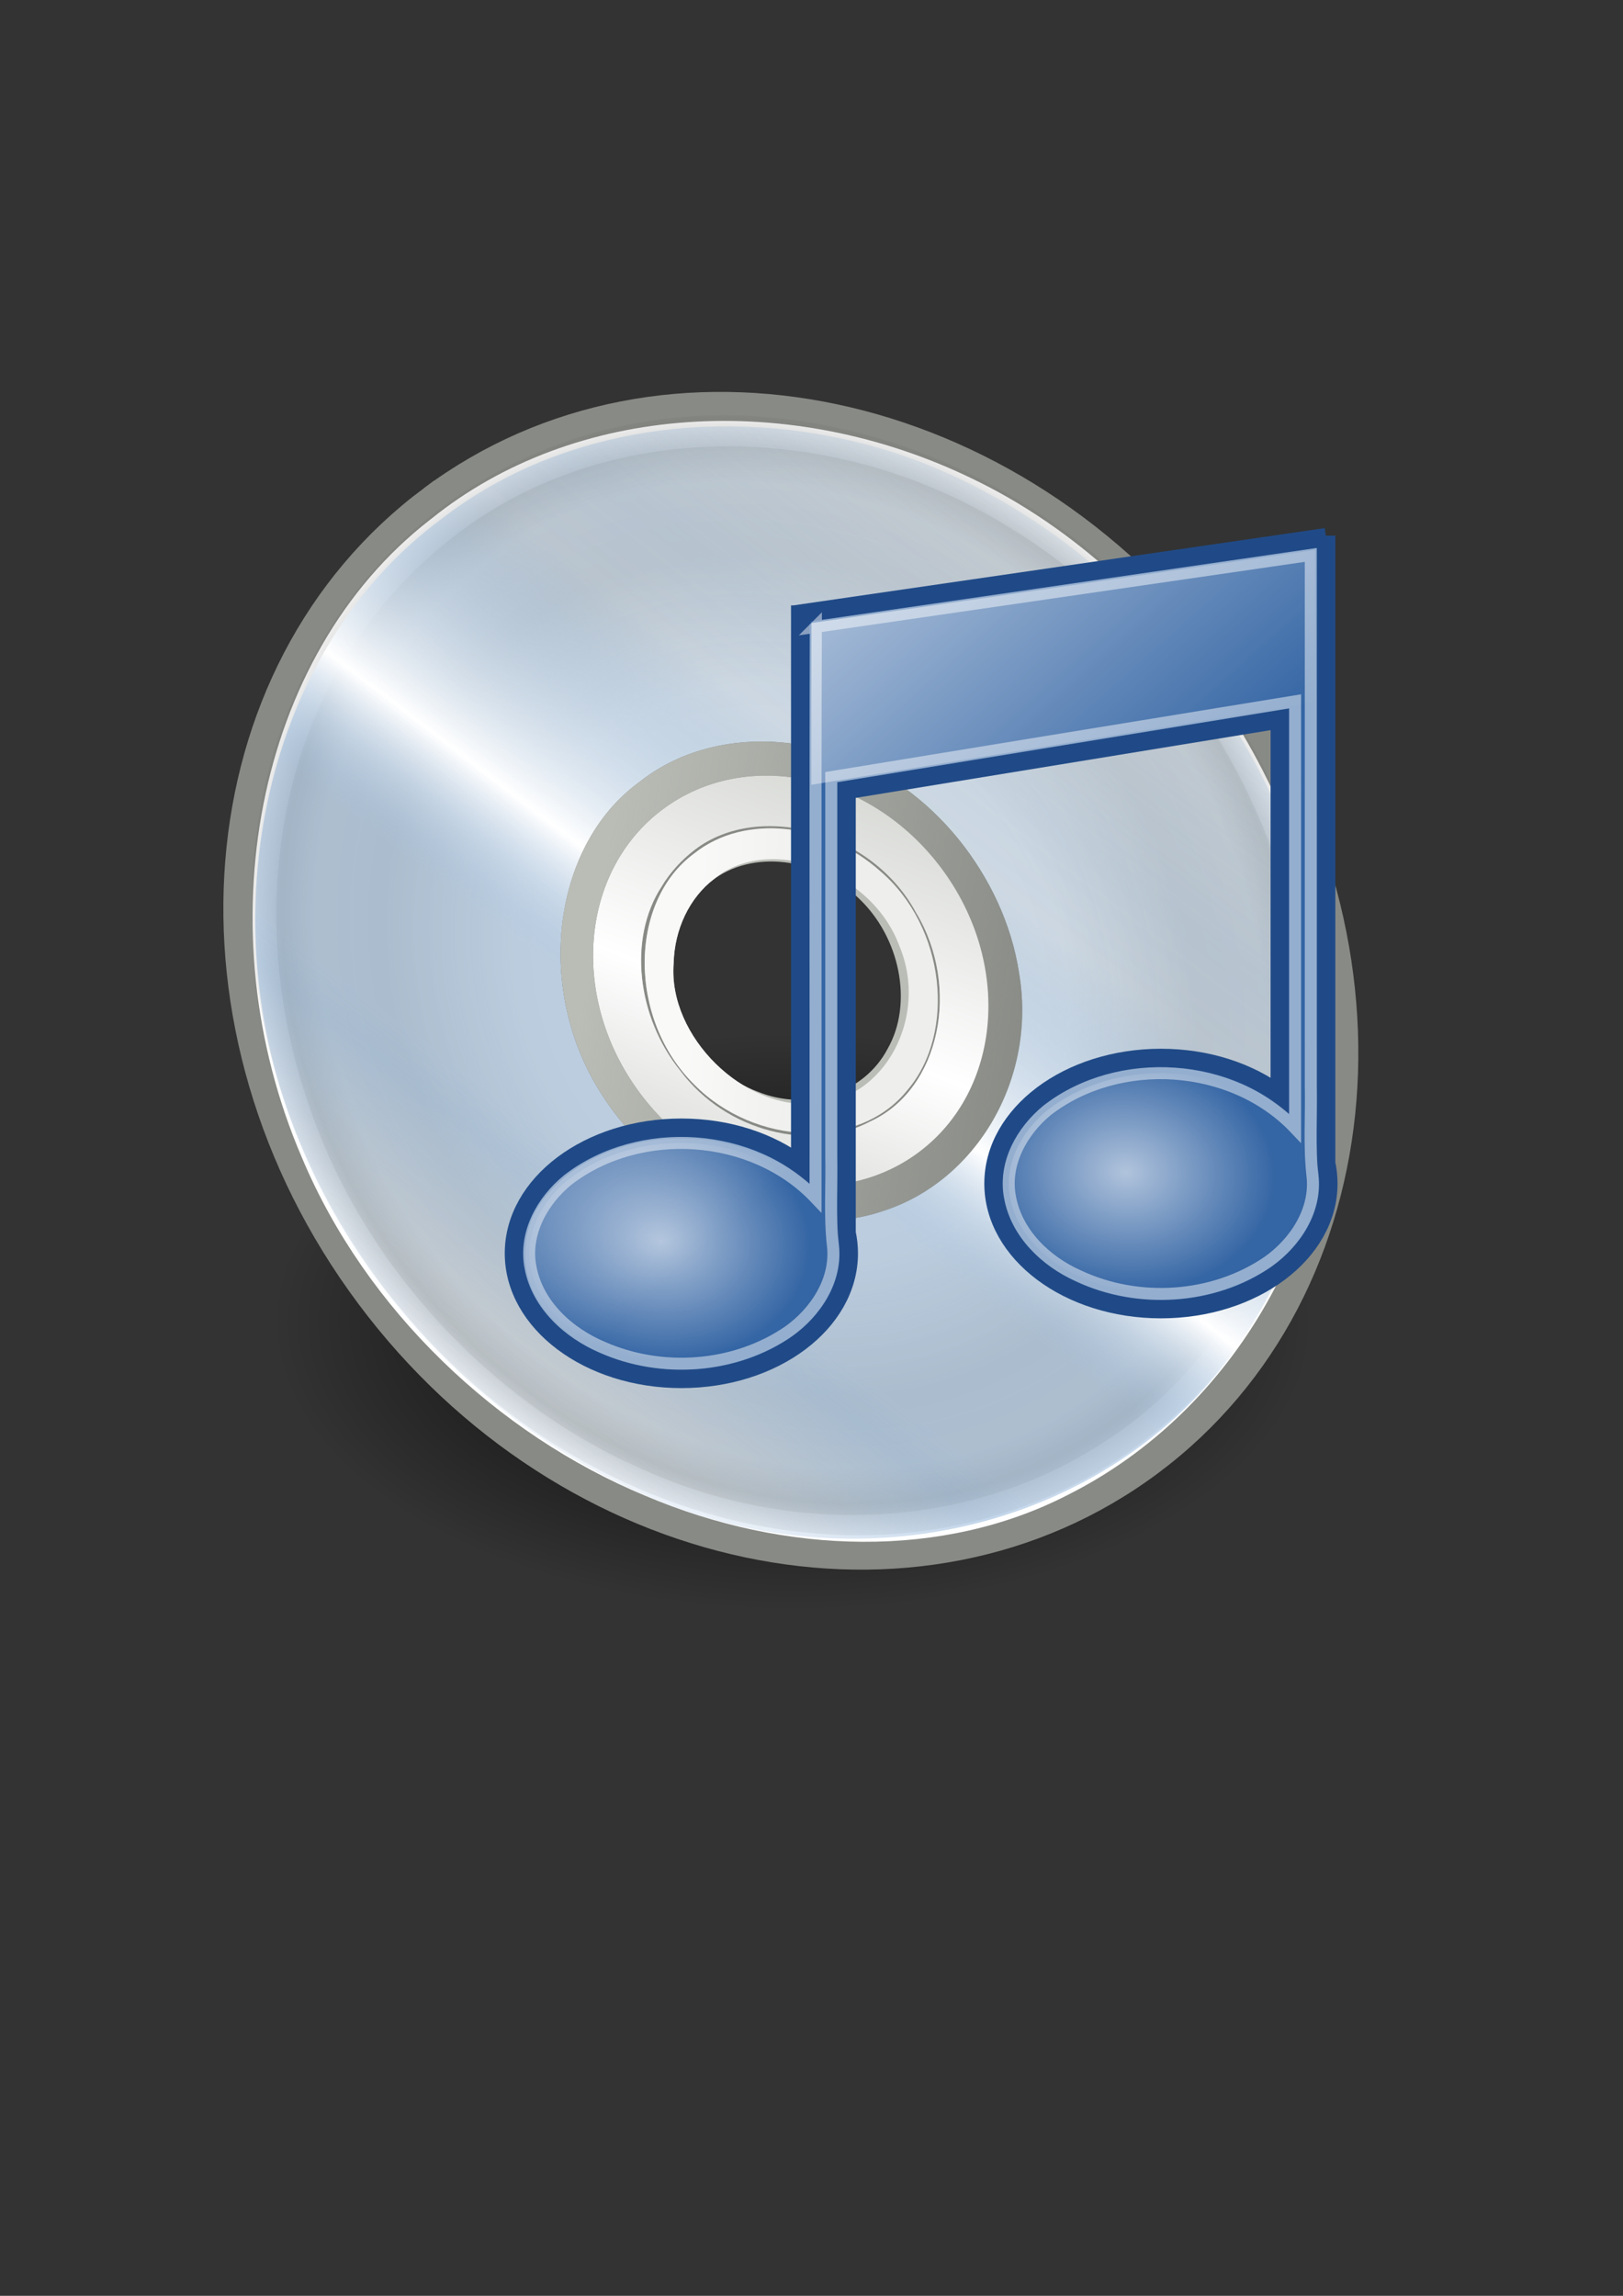 <?xml version="1.0" encoding="UTF-8" standalone="no"?>
<!-- Created with Inkscape (http://www.inkscape.org/) -->
<svg xmlns:dc="http://purl.org/dc/elements/1.1/" xmlns:cc="http://creativecommons.org/ns#" xmlns:rdf="http://www.w3.org/1999/02/22-rdf-syntax-ns#" xmlns:svg="http://www.w3.org/2000/svg" xmlns="http://www.w3.org/2000/svg" xmlns:xlink="http://www.w3.org/1999/xlink" xmlns:sodipodi="http://sodipodi.sourceforge.net/DTD/sodipodi-0.dtd" xmlns:inkscape="http://www.inkscape.org/namespaces/inkscape" width="210mm" height="297mm" id="svg4034" version="1.1" inkscape:version="0.47 r22583" sodipodi:version="0.32" inkscape:output_extension="org.inkscape.output.svg.inkscape">
  <rect width="100%" height="100%" fill="#333333" stroke="none"/>
  <title id="title4197">itunes</title>
  <defs id="defs3">
    <linearGradient inkscape:collect="always" id="linearGradient4161">
      <stop style="stop-color:#000000;stop-opacity:1;" offset="0" id="stop4163"/>
      <stop style="stop-color:#000000;stop-opacity:0;" offset="1" id="stop4165"/>
    </linearGradient>
    <linearGradient inkscape:collect="always" id="linearGradient4138">
      <stop style="stop-color:#000000;stop-opacity:1;" offset="0" id="stop4140"/>
      <stop style="stop-color:#000000;stop-opacity:0;" offset="1" id="stop4142"/>
    </linearGradient>
    <linearGradient inkscape:collect="always" id="linearGradient3984">
      <stop style="stop-color:#ffffff;stop-opacity:1;" offset="0" id="stop3986"/>
      <stop style="stop-color:#ffffff;stop-opacity:0;" offset="1" id="stop3988"/>
    </linearGradient>
    <linearGradient inkscape:collect="always" id="linearGradient3871">
      <stop style="stop-color:#babdb6;stop-opacity:1;" offset="0" id="stop3873"/>
      <stop style="stop-color:#babdb6;stop-opacity:0;" offset="1" id="stop3875"/>
    </linearGradient>
    <linearGradient id="linearGradient5348">
      <stop style="stop-color:#729fcf;stop-opacity:0;" offset="0" id="stop5350"/>
      <stop id="stop5368" offset="0.142" style="stop-color:#729fcf;stop-opacity:0.175;"/>
      <stop id="stop5366" offset="0.247" style="stop-color:#729fcf;stop-opacity:0.429;"/>
      <stop style="stop-color:#729fcf;stop-opacity:0.392;" offset="0.278" id="stop5394"/>
      <stop id="stop5364" offset="0.38" style="stop-color:#729fcf;stop-opacity:0.392;"/>
      <stop id="stop5362" offset="0.466" style="stop-color:#ffffff;stop-opacity:1;"/>
      <stop style="stop-color:#b8cfe7;stop-opacity:0.624;" offset="0.548" id="stop3727"/>
      <stop id="stop5360" offset="0.63" style="stop-color:#729fcf;stop-opacity:0.249;"/>
      <stop id="stop5358" offset="0.697" style="stop-color:#729fcf;stop-opacity:0.277;"/>
      <stop id="stop5356" offset="0.848" style="stop-color:#729fcf;stop-opacity:0.164;"/>
      <stop style="stop-color:#729fcf;stop-opacity:0;" offset="1" id="stop5352"/>
    </linearGradient>
    <linearGradient id="linearGradient5334">
      <stop style="stop-color:#ffffff;stop-opacity:0;" offset="0" id="stop5336"/>
      <stop id="stop5346" offset="0.125" style="stop-color:#ffffff;stop-opacity:0.875;"/>
      <stop id="stop5344" offset="0.25" style="stop-color:#ffffff;stop-opacity:0.749;"/>
      <stop id="stop5342" offset="0.5" style="stop-color:#ffffff;stop-opacity:0.498;"/>
      <stop style="stop-color:#ffffff;stop-opacity:0;" offset="1" id="stop5338"/>
    </linearGradient>
    <linearGradient id="linearGradient5314">
      <stop style="stop-color:#555753;stop-opacity:1;" offset="0" id="stop5316"/>
      <stop style="stop-color:#555753;stop-opacity:0;" offset="1" id="stop5318"/>
    </linearGradient>
    <linearGradient id="linearGradient5280">
      <stop style="stop-color:#555753;stop-opacity:0.011;" offset="0" id="stop5282"/>
      <stop id="stop5310" offset="0.002" style="stop-color:#555753;stop-opacity:0.226;"/>
      <stop id="stop5306" offset="0.004" style="stop-color:#555753;stop-opacity:0.012;"/>
      <stop id="stop5304" offset="0.008" style="stop-color:#555753;stop-opacity:0.012;"/>
      <stop id="stop5302" offset="0.016" style="stop-color:#555753;stop-opacity:0.073;"/>
      <stop id="stop5298" offset="0.031" style="stop-color:#555753;stop-opacity:0.016;"/>
      <stop id="stop5296" offset="0.062" style="stop-color:#555753;stop-opacity:0.011;"/>
      <stop id="stop5294" offset="0.125" style="stop-color:#555753;stop-opacity:0.367;"/>
      <stop id="stop5290" offset="0.25" style="stop-color:#555753;stop-opacity:0.006;"/>
      <stop id="stop5288" offset="0.5" style="stop-color:#555753;stop-opacity:0.023;"/>
      <stop style="stop-color:#555753;stop-opacity:0.198;" offset="0.75" id="stop5292"/>
      <stop id="stop5300" offset="0.875" style="stop-color:#555753;stop-opacity:0.181;"/>
      <stop style="stop-color:#555753;stop-opacity:0.288;" offset="0.938" id="stop5308"/>
      <stop style="stop-color:#555753;stop-opacity:0.073;" offset="1" id="stop5284"/>
    </linearGradient>
    <linearGradient id="linearGradient5210">
      <stop style="stop-color:#ffffff;stop-opacity:0.64" offset="0" id="stop5212"/>
      <stop style="stop-color:#ffffff;stop-opacity:0;" offset="1" id="stop5214"/>
    </linearGradient>
    <linearGradient id="linearGradient5170">
      <stop style="stop-color:#ffffff;stop-opacity:0.18;" offset="0" id="stop5172"/>
      <stop id="stop5178" offset="0.515" style="stop-color:#ffffff;stop-opacity:1;"/>
      <stop style="stop-color:#ffffff;stop-opacity:0;" offset="1" id="stop5174"/>
    </linearGradient>
    <inkscape:perspective sodipodi:type="inkscape:persp3d" inkscape:vp_x="0 : 526.18109 : 1" inkscape:vp_y="0 : 1000 : 0" inkscape:vp_z="744.09448 : 526.18109 : 1" inkscape:persp3d-origin="372.04724 : 350.78739 : 1" id="perspective4040"/>
    <linearGradient inkscape:collect="always" xlink:href="#linearGradient5170" id="linearGradient5176" x1="486.786" y1="311.959" x2="190.811" y2="525.166" gradientUnits="userSpaceOnUse"/>
    <linearGradient inkscape:collect="always" xlink:href="#linearGradient5210" id="linearGradient5216" x1="353.633" y1="403.93" x2="405.627" y2="455.447" gradientUnits="userSpaceOnUse"/>
    <linearGradient inkscape:collect="always" xlink:href="#linearGradient5170" id="linearGradient5226" gradientUnits="userSpaceOnUse" x1="486.786" y1="311.959" x2="190.811" y2="525.166"/>
    <linearGradient inkscape:collect="always" xlink:href="#linearGradient5170" id="linearGradient5230" gradientUnits="userSpaceOnUse" x1="486.786" y1="311.959" x2="190.811" y2="525.166"/>
    <linearGradient inkscape:collect="always" xlink:href="#linearGradient5170" id="linearGradient5234" gradientUnits="userSpaceOnUse" x1="486.786" y1="311.959" x2="190.811" y2="525.166"/>
    <linearGradient inkscape:collect="always" xlink:href="#linearGradient5170" id="linearGradient5238" gradientUnits="userSpaceOnUse" x1="486.786" y1="311.959" x2="190.811" y2="525.166"/>
    <linearGradient inkscape:collect="always" xlink:href="#linearGradient5170" id="linearGradient5242" gradientUnits="userSpaceOnUse" x1="486.786" y1="311.959" x2="190.811" y2="525.166"/>
    <linearGradient inkscape:collect="always" xlink:href="#linearGradient5170" id="linearGradient5246" gradientUnits="userSpaceOnUse" x1="486.786" y1="311.959" x2="190.811" y2="525.166"/>
    <radialGradient inkscape:collect="always" xlink:href="#linearGradient3984" id="radialGradient4075" gradientUnits="userSpaceOnUse" gradientTransform="matrix(0.376,0.034,-0.028,0.301,605.269,586.906)" cx="880.139" cy="838.991" fx="880.139" fy="838.991" r="365.08"/>
    <radialGradient inkscape:collect="always" xlink:href="#linearGradient3984" id="radialGradient4077" gradientUnits="userSpaceOnUse" gradientTransform="matrix(0.376,0.034,-0.028,0.301,605.269,586.906)" cx="1989.937" cy="503.58" fx="1989.937" fy="503.58" r="365.08"/>
    <linearGradient inkscape:collect="always" xlink:href="#linearGradient3984" id="linearGradient4079" gradientUnits="userSpaceOnUse" x1="1151.269" y1="166.466" x2="1415.852" y2="463.57"/>
    <radialGradient inkscape:collect="always" xlink:href="#linearGradient5280" id="radialGradient4098" gradientUnits="userSpaceOnUse" gradientTransform="matrix(0.985,0,0,0.985,7.641,4.689)" cx="382.844" cy="455.359" fx="382.844" fy="455.359" r="291.938"/>
    <linearGradient inkscape:collect="always" xlink:href="#linearGradient5348" id="linearGradient4100" gradientUnits="userSpaceOnUse" gradientTransform="translate(-0.281,0.639)" x1="175.962" y1="697.145" x2="670.495" y2="207.124"/>
    <linearGradient inkscape:collect="always" xlink:href="#linearGradient5170" id="linearGradient4102" gradientUnits="userSpaceOnUse" x1="486.786" y1="311.959" x2="190.811" y2="525.166"/>
    <linearGradient inkscape:collect="always" xlink:href="#linearGradient5210" id="linearGradient4104" gradientUnits="userSpaceOnUse" x1="353.633" y1="403.93" x2="405.627" y2="455.447"/>
    <linearGradient inkscape:collect="always" xlink:href="#linearGradient3871" id="linearGradient4106" gradientUnits="userSpaceOnUse" x1="313.779" y1="375.52" x2="467.503" y2="556.337"/>
    <radialGradient inkscape:collect="always" xlink:href="#linearGradient5280" id="radialGradient4125" gradientUnits="userSpaceOnUse" gradientTransform="matrix(0.985,0,0,0.985,7.641,4.689)" cx="382.844" cy="455.359" fx="382.844" fy="455.359" r="291.938"/>
    <linearGradient inkscape:collect="always" xlink:href="#linearGradient5348" id="linearGradient4127" gradientUnits="userSpaceOnUse" gradientTransform="translate(-0.281,0.639)" x1="54.728" y1="579.819" x2="748.021" y2="355.684"/>
    <linearGradient inkscape:collect="always" xlink:href="#linearGradient5170" id="linearGradient4129" gradientUnits="userSpaceOnUse" x1="486.786" y1="311.959" x2="190.811" y2="525.166"/>
    <linearGradient inkscape:collect="always" xlink:href="#linearGradient5210" id="linearGradient4131" gradientUnits="userSpaceOnUse" x1="353.633" y1="403.93" x2="405.627" y2="455.447"/>
    <linearGradient inkscape:collect="always" xlink:href="#linearGradient3871" id="linearGradient4133" gradientUnits="userSpaceOnUse" x1="313.779" y1="375.52" x2="467.503" y2="556.337"/>
    <radialGradient inkscape:collect="always" xlink:href="#linearGradient4138" id="radialGradient4144" cx="557.604" cy="97.768" fx="557.604" fy="97.768" r="319.208" gradientTransform="matrix(1,0,0,0.104,0,87.558)" gradientUnits="userSpaceOnUse"/>
    <radialGradient inkscape:collect="always" xlink:href="#linearGradient4161" id="radialGradient4167" cx="796" cy="312.931" fx="796" fy="312.931" r="254.558" gradientTransform="matrix(0.912,0.598,-0.378,0.445,-337.286,-25.692)" gradientUnits="userSpaceOnUse"/>
  </defs>
  <sodipodi:namedview inkscape:document-units="mm" id="base" pagecolor="#ffffff" bordercolor="#666666" borderopacity="1.0" inkscape:pageopacity="0.0" inkscape:pageshadow="2" inkscape:zoom="0.175" inkscape:cx="-1363.5091" inkscape:cy="373.30668" inkscape:current-layer="g3881" showgrid="false" showguides="true" inkscape:guide-bbox="true" inkscape:snap-grids="false" inkscape:snap-to-guides="false" inkscape:window-width="1280" inkscape:window-height="962" inkscape:window-x="-8" inkscape:window-y="-8" inkscape:window-maximized="1">
    <sodipodi:guide orientation="0,1" position="-111.429,942.857" id="guide4555"/>
    <sodipodi:guide orientation="0,1" position="-117.143,222.857" id="guide4557"/>
    <sodipodi:guide orientation="1,0" position="731.429,-91.429" id="guide4559"/>
    <sodipodi:guide orientation="1,0" position="11.429,-22.857" id="guide4561"/>
    <sodipodi:guide orientation="1,0" position="382.848,276.782" id="guide4948"/>
    <sodipodi:guide orientation="0,1" position="28.284,597" id="guide4950"/>
  </sodipodi:namedview>
  <g inkscape:label="Layer 1" inkscape:groupmode="layer" id="layer1">
    <g id="g3881">
      <g id="g4170">
        <path id="rect4042" d="m 11.429,109.505 720,0 0,720 -720,0 0,-720 z" style="color:#000000;fill:none;fill-opacity:1;fill-rule:evenodd;stroke:none;stroke-width:1px;stroke-linecap:butt;stroke-linejoin:miter;stroke-miterlimit:4;stroke-dashoffset:0;stroke-opacity:1;marker:none;visibility:visible;display:inline;overflow:visible;enable-background:accumulate"/>
        <g transform="matrix(0.776,-0.413,0.47,0.883,-124.032,235.572)" id="g4081">
          <g transform="matrix(0.988,-0.133,0.172,0.988,-74.057,56.226)" id="g4108">
            <path id="path4158" d="M 502.546,741.766 C 449.419,804.374 302.413,786.988 174.199,702.934 45.985,618.88 -14.884,499.986 38.243,437.378 91.371,374.77 238.377,392.156 366.591,476.21 c 128.214,84.054 189.083,202.948 135.956,265.556 z" style="fill:url(#radialGradient4167);fill-opacity:1;fill-rule:evenodd;stroke:none"/>
            <path style="fill:#babdb6;fill-opacity:1;stroke:none" d="m 378.301,386.982 c -37.193,0.452 -69.697,37.185 -64.161,74.399 3.498,30.613 30.155,58.093 61.622,59.266 29.281,2.128 59.093,-16.21 68.057,-44.487 8.915,-24.788 1.925,-54.764 -18.437,-72.009 -12.779,-11.445 -29.828,-18.027 -47.081,-17.169 z m 2.419,6.077 c 28.473,-0.546 54.976,21.479 59.777,49.482 5.726,27.679 -10.577,57.563 -36.959,67.735 -25.256,10.7 -56.924,1.459 -72.436,-21.224 -17.088,-23.177 -14.186,-58.218 6.637,-78.175 11.208,-11.333 26.989,-17.89 42.98,-17.818 z" id="path5074"/>
            <path style="fill:#eeeeec;fill-rule:evenodd;stroke:#888a85;stroke-width:17;stroke-linecap:butt;stroke-linejoin:miter;stroke-miterlimit:4;stroke-opacity:1;stroke-dasharray:none" d="m 382.844,163.438 c -161.231,0 -291.938,130.707 -291.938,291.938 0,161.231 130.707,291.906 291.938,291.906 161.231,0 291.938,-130.676 291.938,-291.906 0,-161.231 -130.707,-291.938 -291.938,-291.938 z m -0.25,211.5 c 11.495,-0.136 22.971,2.368 33.406,7.031 22.7,10.182 40.081,31.219 45.531,55.531 5.887,25.684 -1.587,54.13 -19.844,73.188 -15.298,16.284 -37.57,25.774 -59.906,25.469 -23.233,-0.271 -46.069,-11.301 -60.844,-29.125 -17.668,-20.569 -23.122,-50.772 -14.656,-76.531 9.898,-32.361 42.481,-55.909 76.312,-55.562 z" id="path4911"/>
            <path id="path4952" style="fill:#888a85;fill-opacity:1;stroke:none" d="m 381.311,333.159 c -61.078,-0.627 -116.735,51.877 -120.74,112.687 -4.258,55.247 33.111,111.362 86.689,126.695 51.694,15.742 113.029,-6.734 140.188,-53.798 25.172,-41.714 23.413,-99.036 -7.454,-137.353 -23.036,-30.04 -60.47,-49.351 -98.683,-48.23 z M 487.445,455.339 c 0,57.797 -46.854,104.652 -104.652,104.652 -57.797,0 -104.652,-46.854 -104.652,-104.652 0,-57.797 46.854,-104.652 104.652,-104.652 57.798,0 104.652,46.854 104.652,104.652 z"/>
            <path style="fill:#babdb6;fill-opacity:1;stroke:none" d="m 381.571,351.326 c -56.732,-0.804 -107.236,52.652 -103.063,109.303 2.632,49.856 44.778,95.618 95.294,98.515 47.797,4.193 97.016,-27.931 108.968,-74.909 12.597,-42.64 -5.126,-92.968 -43.511,-116.058 -17.009,-11.079 -37.255,-17.435 -57.688,-16.85 z m 0.791,14.796 c 44.993,-1.095 87.159,37.425 89.368,82.478 3.265,40.013 -23.497,81.04 -62.756,91.956 -36.665,11.536 -80.39,-3.353 -100.648,-36.132 -20.606,-30.868 -19.742,-75.252 4.351,-104.049 16.627,-21.007 42.684,-34.479 69.685,-34.253 z" id="path5126"/>
            <path style="fill:#ffffff;fill-opacity:1;stroke:none" d="m 375.09,169.142 c -123.108,2.012 -237.056,94.35 -269.186,212.395 -22.244,78.74 -4.812,165.872 40.633,233.064 42.788,64.477 111.781,112.011 188.808,123.303 101.815,15.877 211.834,-24.974 274.77,-107.085 68.938,-89.544 78.718,-221.604 20.843,-319.001 C 579.15,223.816 478.745,165.689 376.024,169.127 l -0.935,0.016 z m 7.775,13.448 c 105.554,-1.169 208.124,65.381 249.742,162.212 39.162,87.849 28.17,197.367 -30.908,273.638 C 547.95,691.008 456.406,734.668 365.746,727.559 279.983,722.125 197.625,674.549 152.586,601.057 107.5,529.965 97.075,437.158 128.15,358.585 157.979,279.709 225.773,216.057 307.273,193.441 c 24.551,-7.087 50.006,-10.773 75.592,-10.851 z" id="path5144"/>
            <path style="fill:url(#radialGradient4125);fill-opacity:1;fill-rule:evenodd;stroke:none" d="m 381.188,167.719 c -76.724,0.503 -152.44,34.075 -204.471,90.013 -53.402,56.164 -81.951,134.859 -77.019,212.328 4.064,79.153 43.549,155.538 105.044,204.98 59.624,49.097 139.868,71.74 216.508,61.648 81.607,-9.95 157.3,-57.47 202.127,-126.125 C 669.749,541.437 682.675,451.358 658.719,371.75 635.177,291.863 575.482,224.555 499.219,191.5 462.112,175.263 421.717,167.19 381.188,167.719 z m 1.875,204.375 c 34.1,-1.313 66.751,21.208 78.25,53.062 12.988,33.586 0.208,75.165 -29.844,95.094 -24.901,17.697 -59.94,19.664 -86.407,4.143 -27.285,-14.765 -43.956,-46.076 -41.27,-77.047 1.696,-30.599 22.783,-58.564 51.302,-69.596 8.866,-3.544 18.367,-5.544 27.969,-5.656 z" id="path5270"/>
            <path style="fill:url(#linearGradient4127);fill-opacity:1;fill-rule:evenodd;stroke:none" d="m 380.344,172.156 c -120.829,-0.569 -236.032,85.631 -270.019,201.382 -30.913,102.908 1.566,223.1 82.469,294.149 72.059,63.869 177.475,89.059 270.05,60.937 C 557.433,700.359 635.472,620.825 658.562,524.531 680.558,433.356 655.364,330.899 590.994,262.935 536.91,205.88 459.278,170.708 380.344,172.156 z m 1.562,199.781 c 49.718,-0.932 92.882,49.681 83.67,98.641 -7.733,46.718 -60.752,80.557 -106.389,66.328 -43.275,-12.204 -71.592,-63.447 -56.344,-106.312 11.215,-33.05 43.731,-58.495 79.062,-58.656 z" id="path3723"/>
            <g id="g5262">
              <path style="fill:#babdb6;fill-opacity:1;stroke:none" d="m 381.594,341.312 c -64.919,-1.226 -121.738,62.878 -112.625,127.188 6.553,55.156 57.518,102.601 113.812,101.156 C 438.166,569.954 491.054,524.981 496.202,469.236 502.655,417.937 470.304,363.499 420.5,347.75 c -12.451,-4.408 -25.657,-6.838 -38.906,-6.438 z m 2,34.594 c 44.885,-0.467 85.35,44.534 77.781,89.344 -4.624,42.037 -47.733,76.501 -89.992,68.47 -36.449,-4.923 -67.805,-37.979 -67.789,-75.501 -1.49,-33.549 20.537,-66.977 52.688,-77.5 8.73,-3.175 18.019,-4.716 27.312,-4.812 z" id="path5252"/>
              <path id="path5168" d="m 381.594,341.312 c -64.919,-1.226 -121.738,62.878 -112.625,127.188 6.553,55.156 57.518,102.601 113.812,101.156 C 438.166,569.954 491.054,524.981 496.202,469.236 502.655,417.937 470.304,363.499 420.5,347.75 c -12.451,-4.408 -25.657,-6.838 -38.906,-6.438 z m 2,34.594 c 44.885,-0.467 85.35,44.534 77.781,89.344 -4.624,42.037 -47.733,76.501 -89.992,68.47 -36.449,-4.923 -67.805,-37.979 -67.789,-75.501 -1.49,-33.549 20.537,-66.977 52.688,-77.5 8.73,-3.175 18.019,-4.716 27.312,-4.812 z" style="fill:url(#linearGradient4129);fill-opacity:1;stroke:none"/>
            </g>
            <g id="g5218" transform="matrix(0.907,0,0,0.907,35.706,42.498)">
              <path id="path5064" d="m 381.814,369.033 c -50.174,-0.291 -93.32,50.382 -84.642,99.926 7.362,46.032 56.807,81.617 102.875,71.068 44.982,-9.009 78.536,-58.169 66.892,-103.352 -8.795,-38.17 -45.311,-68.805 -85.125,-67.642 z m 0.648,17.391 c 43.773,-1.782 80.389,47.592 66.422,88.736 -11.297,40.086 -63.83,62.01 -99.617,40.579 -36.879,-19.31 -47.639,-75.888 -17.795,-105.857 12.865,-14.445 31.736,-23.241 50.99,-23.457 z" style="fill:#eeeeec;fill-opacity:1;stroke:none"/>
              <path style="fill:url(#linearGradient4131);fill-opacity:1;stroke:none" d="m 381.814,369.033 c -50.174,-0.291 -93.32,50.382 -84.642,99.926 7.362,46.032 56.807,81.617 102.875,71.068 44.982,-9.009 78.536,-58.169 66.892,-103.352 -8.795,-38.17 -45.311,-68.805 -85.125,-67.642 z m 0.648,17.391 c 43.773,-1.782 80.389,47.592 66.422,88.736 -11.297,40.086 -63.83,62.01 -99.617,40.579 -36.879,-19.31 -47.639,-75.888 -17.795,-105.857 12.865,-14.445 31.736,-23.241 50.99,-23.457 z" id="path5208"/>
            </g>
            <path d="m 381.311,333.159 c -61.078,-0.627 -116.735,51.877 -120.74,112.687 -4.258,55.247 33.111,111.362 86.689,126.695 51.694,15.742 113.029,-6.734 140.188,-53.798 25.172,-41.714 23.413,-99.036 -7.454,-137.353 -23.036,-30.04 -60.47,-49.351 -98.683,-48.23 z M 487.445,455.339 c 0,57.797 -46.854,104.652 -104.652,104.652 -57.797,0 -104.652,-46.854 -104.652,-104.652 0,-57.797 46.854,-104.652 104.652,-104.652 57.798,0 104.652,46.854 104.652,104.652 z" style="fill:#888a85;fill-opacity:1;stroke:none" id="path5180"/>
            <path id="path3869" style="fill:url(#linearGradient4133);fill-opacity:1;stroke:none" d="m 381.311,333.159 c -61.078,-0.627 -116.735,51.877 -120.74,112.687 -4.258,55.247 33.111,111.362 86.689,126.695 51.694,15.742 113.029,-6.734 140.188,-53.798 25.172,-41.714 23.413,-99.036 -7.454,-137.353 -23.036,-30.04 -60.47,-49.351 -98.683,-48.23 z M 487.445,455.339 c 0,57.797 -46.854,104.652 -104.652,104.652 -57.797,0 -104.652,-46.854 -104.652,-104.652 0,-57.797 46.854,-104.652 104.652,-104.652 57.798,0 104.652,46.854 104.652,104.652 z"/>
          </g>
        </g>
        <g transform="matrix(0.533,0,0,0.533,-163.2,143.424)" id="g4068">
          <path style="fill:#3465a4;fill-rule:evenodd;stroke:#204a87;stroke-width:17;stroke-linecap:butt;stroke-linejoin:miter;stroke-miterlimit:4;stroke-opacity:1;stroke-dasharray:none" d="m 1522.844,223.781 -481.406,70 0,0.969 -0.969,0 0,504.875 c -27.827,-21.077 -66.42,-34.156 -109.094,-34.156 -84.8,0 -153.562,51.557 -153.562,115.156 0,63.6 68.763,115.156 153.562,115.156 84.8,0 153.531,-51.557 153.531,-115.156 0,-6.356 -0.711,-12.58 -2.031,-18.656 l 0,-406.344 397.594,-64.938 0,344.938 c -27.827,-21.077 -66.42,-34.156 -109.094,-34.156 -84.8,0 -153.562,51.557 -153.562,115.156 0,63.6 68.763,115.156 153.562,115.156 84.8,0 153.531,-51.557 153.531,-115.156 0,-6.356 -0.711,-12.58 -2.031,-18.656 l 0,-567.219 -0.031,0 0,-6.969 z" id="path3945"/>
          <path style="opacity:0.475;fill:none;stroke:#ffffff;stroke-width:11;stroke-linecap:butt;stroke-linejoin:miter;stroke-miterlimit:4;stroke-opacity:1;stroke-dasharray:none" d="m 1054.75,305.906 c -0.615,174.656 -0.115,349.313 -0.281,523.969 -57.426,-60.538 -161.244,-67.381 -227.156,-16.688 -23.638,19.067 -40.69,50.027 -34.254,80.796 6.543,34.088 34.966,59.852 65.941,72.892 54.341,24.023 121.394,19.279 170.656,-14.562 24.875,-17.626 44.527,-47.359 40.719,-79.031 -3.064,-27.361 -0.884,-54.887 -1.5,-82.344 0,-115.708 0,-231.417 0,-347.125 141.86,-23.207 283.719,-46.419 425.594,-69.531 0,130.531 -1e-4,261.062 0,391.594 -57.521,-60.64 -161.55,-67.382 -227.469,-16.469 -23.066,18.848 -40.045,49.165 -34.125,79.594 5.989,33.208 32.756,58.979 62.75,72.281 54.84,25.863 123.764,21.543 174.031,-12.969 24.875,-17.626 44.527,-47.359 40.719,-79.031 -3.064,-27.361 -0.884,-54.887 -1.5,-82.344 -0.01,-162.323 0.021,-324.646 -0.031,-486.969 -151.365,21.979 -302.729,43.958 -454.094,65.938 z" id="path3958"/>
          <path id="path3974" d="m 1054.75,305.906 c -0.615,174.656 -0.115,349.313 -0.281,523.969 -57.426,-60.538 -161.244,-67.381 -227.156,-16.688 -23.638,19.067 -40.69,50.027 -34.254,80.796 6.543,34.088 34.966,59.852 65.941,72.892 54.341,24.023 121.394,19.279 170.656,-14.562 24.875,-17.626 44.527,-47.359 40.719,-79.031 -3.064,-27.361 -0.884,-54.887 -1.5,-82.344 0,-115.708 0,-231.417 0,-347.125 141.86,-23.207 283.719,-46.419 425.594,-69.531 0,130.531 -1e-4,261.062 0,391.594 -57.521,-60.64 -161.55,-67.382 -227.469,-16.469 -23.066,18.848 -40.045,49.165 -34.125,79.594 5.989,33.208 32.756,58.979 62.75,72.281 54.84,25.863 123.764,21.543 174.031,-12.969 24.875,-17.626 44.527,-47.359 40.719,-79.031 -3.064,-27.361 -0.884,-54.887 -1.5,-82.344 -0.01,-162.323 0.021,-324.646 -0.031,-486.969 -151.365,21.979 -302.729,43.958 -454.094,65.938 z" style="opacity:0.613;fill:url(#radialGradient4075);fill-opacity:1;stroke:none"/>
          <path style="opacity:0.613;fill:url(#radialGradient4077);fill-opacity:1;stroke:none" d="m 1054.75,305.906 c -0.615,174.656 -0.115,349.313 -0.281,523.969 -57.426,-60.538 -161.244,-67.381 -227.156,-16.688 -23.638,19.067 -40.69,50.027 -34.254,80.796 6.543,34.088 34.966,59.852 65.941,72.892 54.341,24.023 121.394,19.279 170.656,-14.562 24.875,-17.626 44.527,-47.359 40.719,-79.031 -3.064,-27.361 -0.884,-54.887 -1.5,-82.344 0,-115.708 0,-231.417 0,-347.125 141.86,-23.207 283.719,-46.419 425.594,-69.531 0,130.531 -1e-4,261.062 0,391.594 -57.521,-60.64 -161.55,-67.382 -227.469,-16.469 -23.066,18.848 -40.045,49.165 -34.125,79.594 5.989,33.208 32.756,58.979 62.75,72.281 54.84,25.863 123.764,21.543 174.031,-12.969 24.875,-17.626 44.527,-47.359 40.719,-79.031 -3.064,-27.361 -0.884,-54.887 -1.5,-82.344 -0.01,-162.323 0.021,-324.646 -0.031,-486.969 -151.365,21.979 -302.729,43.958 -454.094,65.938 z" id="path3994"/>
          <path style="opacity:0.613;fill:url(#linearGradient4079);fill-opacity:1;stroke:none" d="m 1510.531,235.688 c -153.243,22.379 -306.515,44.559 -459.781,66.781 -0.099,49.458 -0.337,98.917 -0.188,148.375 154.105,-25.184 308.21,-50.365 462.312,-75.562 -0.014,-46.646 0.043,-93.292 -0.062,-139.938 -0.76,0.115 -1.521,0.229 -2.281,0.344 z m -141.625,475.656 c -47.457,0.313 -97.127,19.029 -125.807,57.965 -22.631,30.795 -19.396,77.777 8.156,104.566 30.434,33.961 77.429,48.012 122.026,48.125 47.259,-0.41 96.123,-19.142 125.656,-56.969 14.97,-20.88 18.221,-48.038 14.969,-73.094 -1.216,-18.289 -17.141,-30.247 -29.867,-41.353 -32.107,-26.161 -73.744,-39.868 -115.133,-39.241 z M 927.531,775.375 c -47.581,0.599 -97.266,19.684 -125.406,59.312 -20.476,29.317 -18.645,72.811 5.906,99.406 25.642,31.672 66.377,47.2 106,51.031 51.894,5.149 107.768,-12.264 142.094,-52.5 16.974,-20.75 21.354,-49.31 17.781,-75.312 -0.339,-18.421 -16.213,-30.973 -28.969,-42.062 -32.593,-26.943 -75.184,-40.626 -117.406,-39.875 z" id="path4010"/>
        </g>
      </g>
    </g>
  </g>
</svg>
